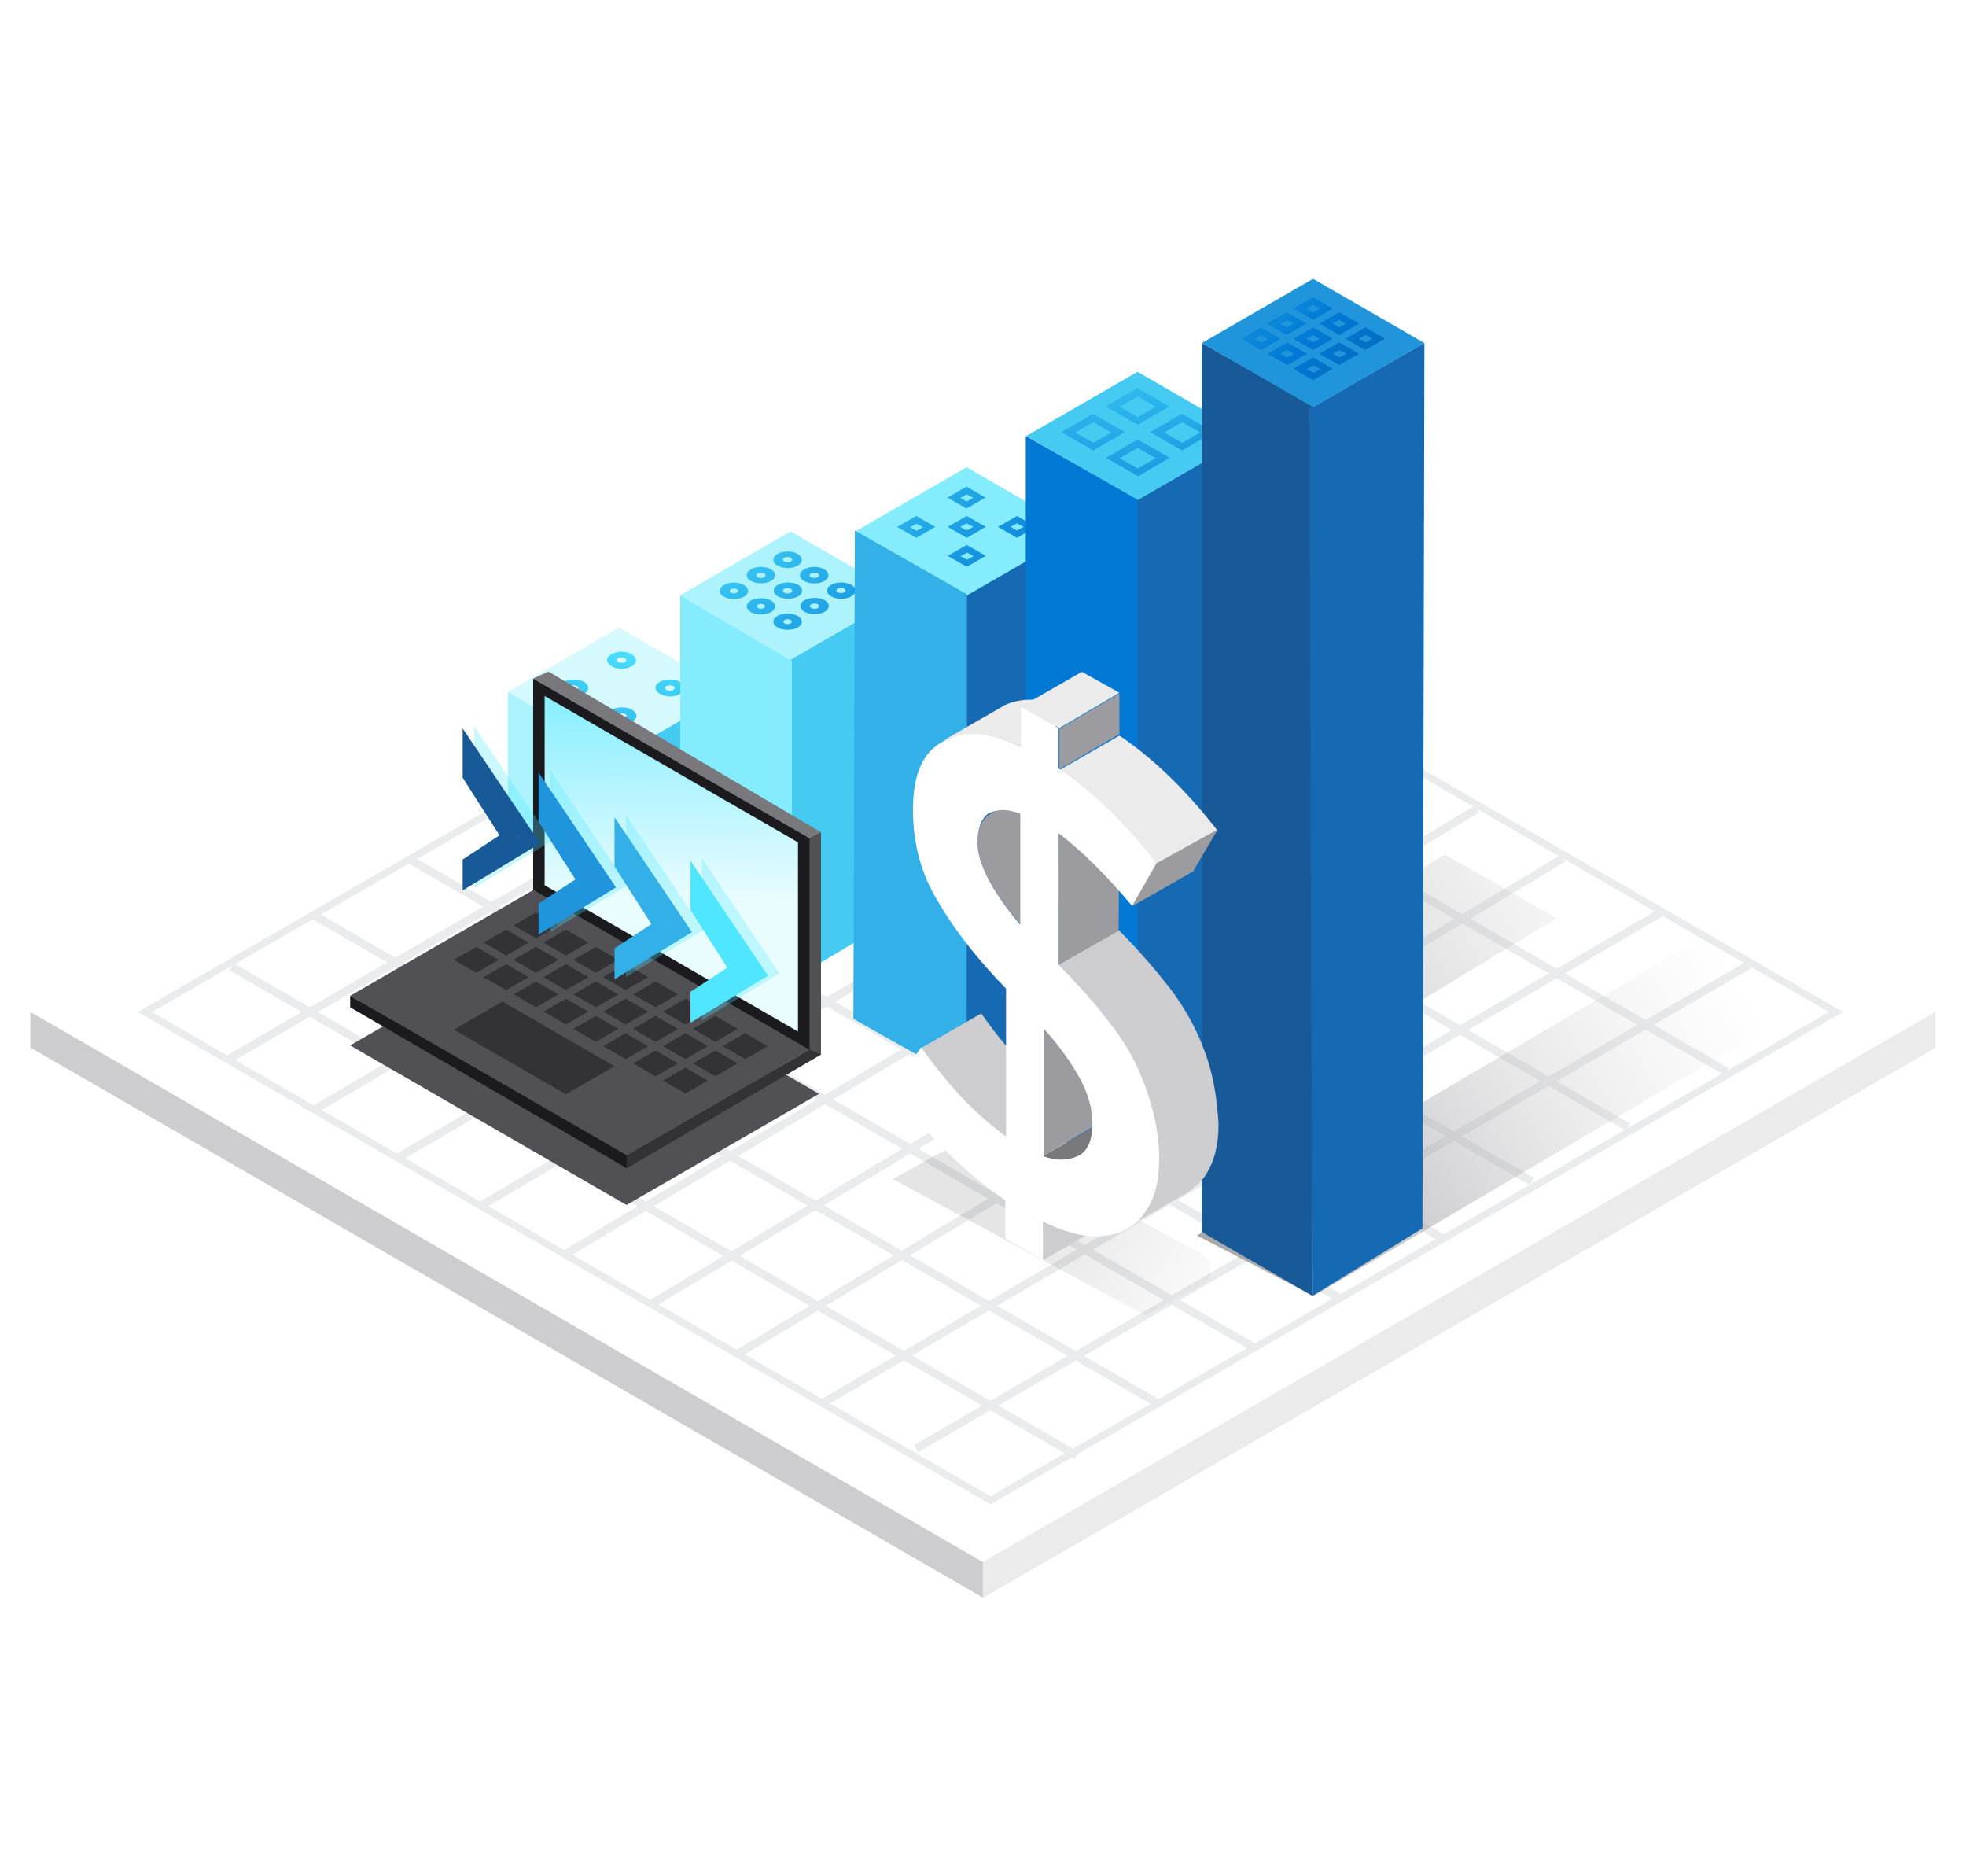 <svg width="240" height="229" viewBox="0 0 240 229" fill="none" xmlns="http://www.w3.org/2000/svg">
<path d="M119.975 60.722L236.241 123.508L236.241 127.849L119.975 194.975L3.709 127.849L3.709 123.566L119.975 60.722Z" fill="#CDCDD0"/>
<path d="M119.974 194.975L236.241 127.849L236.241 123.508L119.975 60.722L119.974 194.975Z" fill="#EBEBEB"/>
<rect width="134.252" height="134.252" transform="matrix(0.866 0.5 -0.866 0.5 119.975 56.387)" fill="white"/>
<rect x="-2.98023e-08" y="0.5" width="119.186" height="119.186" transform="matrix(0.866 0.5 -0.866 0.5 121.339 63.67)" fill="white" stroke="#EAEBEC"/>
<path d="M28.27 117.998L131.396 177.615" stroke="#EAEBEC"/>
<path d="M38.373 111.747L141.5 171.364" stroke="#EAEBEC"/>
<path d="M49.763 104.737L152.89 164.354" stroke="#EAEBEC"/>
<path d="M60.283 98.753L163.41 158.37" stroke="#EAEBEC"/>
<path d="M73.072 91.559L176.199 151.176" stroke="#EAEBEC"/>
<path d="M83.864 84.564L186.99 144.181" stroke="#EAEBEC"/>
<path d="M95.654 77.97L198.78 137.587" stroke="#EAEBEC"/>
<path d="M107.644 71.175L210.771 130.792" stroke="#EAEBEC"/>
<path d="M89.936 165.312L190.821 104.737" stroke="#EAEBEC"/>
<path d="M79.527 159.139L180.296 98.753" stroke="#EAEBEC"/>
<path d="M68.754 153.208L169.978 92.974" stroke="#EAEBEC"/>
<path d="M58.708 147.156L160.485 87.196" stroke="#EAEBEC"/>
<path d="M48.351 141.427L150.785 81.624" stroke="#EAEBEC"/>
<path d="M38.519 135.36L140.054 75.433" stroke="#EAEBEC"/>
<path d="M27.851 129.294L130.354 69.861" stroke="#EAEBEC"/>
<path d="M111.846 176.793L213.522 117.739" stroke="#EAEBEC"/>
<path d="M100.224 171.364L202.791 111.341" stroke="#EAEBEC"/>
<path d="M190.024 112.06L138.861 143.15L125.224 135.382L176.387 104.292L190.024 112.06Z" fill="url(#paint0_linear)"/>
<path d="M222.013 121.853L160.336 158.166L146.122 150.79L208.376 114.085L222.013 121.853Z" fill="url(#paint1_linear)"/>
<path d="M155.072 106.748L117.999 130.956L104.18 123.187L141.434 98.98L155.072 106.748Z" fill="url(#paint2_linear)"/>
<path d="M61.999 98.805L75.456 90.495L88.913 98.264L75.456 106.573L61.999 98.805Z" fill="url(#paint3_linear)"/>
<path d="M119.126 104.292L96.68 118.674L83.043 110.906L105.489 96.344L119.126 104.292Z" fill="url(#paint4_linear)"/>
<path d="M138.686 61.081L138.686 144.405L152.489 136.16L152.728 52.998L138.686 61.081Z" fill="#156AB3"/>
<path d="M118 72.229L118 131.666L131.804 123.421L132.042 64.147L118 72.229Z" fill="#156AB3"/>
<path d="M96.512 80.165L96.512 119.685L110.315 111.44L110.554 72.083L96.512 80.165Z" fill="#45CAF2"/>
<path d="M75.456 92.145L75.456 107.677L89.259 99.432L89.498 84.064L75.456 92.145Z" fill="#45CAF2"/>
<rect width="15.672" height="15.672" transform="matrix(0.866 0.5 -0.866 0.5 138.861 45.377)" fill="#45CAF2"/>
<rect width="15.672" height="15.672" transform="matrix(0.866 0.5 -0.866 0.5 117.999 57.022)" fill="#84ECFD"/>
<rect width="15.672" height="15.672" transform="matrix(0.866 0.5 -0.866 0.5 96.512 64.858)" fill="#ACF3FD"/>
<rect width="15.672" height="15.672" transform="matrix(0.866 0.5 -0.866 0.5 75.571 76.6)" fill="#D5F9FD"/>
<path d="M83.04 83.224C83.706 83.654 83.745 84.28 83.04 84.671C82.336 85.102 81.241 85.102 80.537 84.671C79.871 84.241 79.832 83.615 80.537 83.224C81.202 82.832 82.336 82.832 83.04 83.224ZM81.358 84.202C81.593 84.319 81.984 84.319 82.18 84.202C82.415 84.084 82.415 83.85 82.18 83.732C81.945 83.615 81.554 83.615 81.358 83.732C81.124 83.85 81.124 84.045 81.358 84.202Z" fill="url(#paint5_radial)"/>
<path d="M77.172 86.627C77.837 87.058 77.876 87.684 77.172 88.075C76.468 88.505 75.372 88.505 74.668 88.075C74.003 87.645 73.964 87.019 74.668 86.627C75.333 86.236 76.507 86.236 77.172 86.627ZM75.49 87.606C75.724 87.723 76.116 87.723 76.311 87.606C76.546 87.488 76.546 87.253 76.311 87.136C76.076 87.019 75.685 87.019 75.49 87.136C75.216 87.253 75.255 87.488 75.49 87.606Z" fill="url(#paint6_radial)"/>
<path d="M77.133 79.859C77.798 80.29 77.837 80.915 77.133 81.307C76.429 81.737 75.333 81.737 74.629 81.307C73.964 80.876 73.925 80.25 74.629 79.859C75.333 79.429 76.429 79.429 77.133 79.859ZM75.451 80.798C75.685 80.915 76.076 80.915 76.272 80.798C76.507 80.681 76.507 80.446 76.272 80.329C76.037 80.211 75.646 80.211 75.451 80.329C75.216 80.446 75.216 80.681 75.451 80.798Z" fill="url(#paint7_radial)"/>
<path d="M71.303 83.224C71.969 83.654 72.008 84.28 71.303 84.671C70.599 85.102 69.504 85.102 68.8 84.671C68.135 84.241 68.095 83.615 68.8 83.224C69.465 82.832 70.599 82.832 71.303 83.224ZM69.621 84.202C69.856 84.319 70.247 84.319 70.443 84.202C70.677 84.084 70.677 83.85 70.443 83.732C70.208 83.615 69.817 83.615 69.621 83.732C69.347 83.85 69.386 84.045 69.621 84.202Z" fill="url(#paint8_radial)"/>
<path d="M103.926 71.369C104.594 71.744 104.594 72.412 103.926 72.787C103.217 73.204 102.132 73.163 101.465 72.787C100.797 72.412 100.797 71.744 101.465 71.369C102.132 70.993 103.217 70.993 103.926 71.369ZM102.257 72.287C102.466 72.412 102.841 72.412 103.05 72.287C103.259 72.161 103.259 71.953 103.05 71.828C102.841 71.702 102.466 71.702 102.257 71.828C102.049 71.995 102.049 72.161 102.257 72.287Z" fill="url(#paint9_radial)"/>
<path d="M90.826 71.41C91.493 71.786 91.493 72.453 90.826 72.829C90.158 73.204 89.073 73.204 88.364 72.829C87.697 72.453 87.697 71.786 88.364 71.41C89.032 70.993 90.158 70.993 90.826 71.41ZM89.24 72.328C89.449 72.453 89.741 72.453 89.95 72.328C90.158 72.203 90.158 72.036 89.95 71.911C89.741 71.786 89.449 71.786 89.24 71.911C89.032 71.994 89.032 72.203 89.24 72.328Z" fill="url(#paint10_radial)"/>
<path d="M94.122 73.288C94.789 73.663 94.789 74.331 94.122 74.706C93.454 75.082 92.328 75.082 91.66 74.706C90.993 74.331 90.993 73.663 91.66 73.288C92.328 72.912 93.412 72.912 94.122 73.288ZM92.536 74.206C92.745 74.331 93.037 74.331 93.246 74.206C93.454 74.08 93.454 73.913 93.246 73.788C93.037 73.663 92.745 73.663 92.536 73.788C92.328 73.913 92.328 74.08 92.536 74.206Z" fill="url(#paint11_radial)"/>
<path d="M97.376 75.165C98.043 75.541 98.043 76.208 97.376 76.584C96.708 76.959 95.582 76.959 94.914 76.584C94.247 76.208 94.247 75.541 94.914 75.165C95.582 74.79 96.708 74.79 97.376 75.165ZM95.79 76.083C95.999 76.208 96.291 76.208 96.5 76.083C96.708 75.958 96.708 75.791 96.5 75.666C96.291 75.541 95.999 75.541 95.79 75.666C95.582 75.791 95.582 76 95.79 76.083Z" fill="url(#paint12_radial)"/>
<path d="M94.122 69.491C94.789 69.867 94.789 70.534 94.122 70.91C93.454 71.285 92.369 71.285 91.66 70.91C90.993 70.534 90.993 69.867 91.66 69.491C92.328 69.074 93.454 69.074 94.122 69.491ZM92.495 70.451C92.703 70.576 93.079 70.576 93.287 70.451C93.496 70.326 93.496 70.117 93.287 69.992C93.079 69.867 92.703 69.867 92.495 69.992C92.286 70.076 92.286 70.326 92.495 70.451Z" fill="url(#paint13_radial)"/>
<path d="M97.376 67.614C98.043 67.989 98.043 68.657 97.376 69.032C96.667 69.449 95.624 69.408 94.914 69.032C94.247 68.657 94.247 67.989 94.914 67.614C95.582 67.197 96.708 67.197 97.376 67.614ZM95.749 68.531C95.957 68.657 96.333 68.657 96.541 68.531C96.75 68.406 96.75 68.198 96.541 68.073C96.333 67.948 95.957 67.948 95.749 68.073C95.498 68.198 95.498 68.406 95.749 68.531Z" fill="url(#paint14_radial)"/>
<path d="M100.63 69.491C101.298 69.867 101.298 70.534 100.63 70.91C99.921 71.327 98.836 71.285 98.169 70.91C97.501 70.534 97.459 69.867 98.169 69.491C98.878 69.074 99.963 69.074 100.63 69.491ZM99.045 70.451C99.253 70.576 99.629 70.576 99.837 70.451C100.046 70.326 100.046 70.117 99.837 69.992C99.629 69.867 99.253 69.867 99.003 69.992C98.794 70.117 98.753 70.326 98.961 70.451C99.003 70.409 99.003 70.409 99.045 70.451Z" fill="url(#paint15_radial)"/>
<path d="M97.418 71.369C98.085 71.744 98.085 72.412 97.418 72.787C96.75 73.163 95.624 73.163 94.956 72.787C94.289 72.412 94.289 71.744 94.956 71.369C95.624 70.993 96.708 70.993 97.418 71.369ZM95.749 72.328C95.957 72.453 96.333 72.453 96.542 72.328C96.75 72.203 96.75 71.995 96.542 71.869C96.333 71.744 95.957 71.744 95.707 71.869C95.54 71.995 95.54 72.203 95.749 72.328Z" fill="url(#paint16_radial)"/>
<path d="M100.672 73.246C101.339 73.622 101.339 74.289 100.672 74.665C100.004 75.04 98.878 75.04 98.21 74.665C97.543 74.289 97.543 73.622 98.21 73.246C98.878 72.871 100.004 72.871 100.672 73.246ZM99.045 74.206C99.253 74.331 99.629 74.331 99.837 74.206C100.046 74.081 100.046 73.872 99.837 73.747C99.629 73.622 99.253 73.622 99.045 73.747C98.794 73.872 98.794 74.081 99.045 74.206Z" fill="url(#paint17_radial)"/>
<path d="M124.151 62.968L126.47 64.304L124.151 65.64L121.832 64.304L124.151 62.968ZM124.151 64.736L124.937 64.304L124.151 63.872L123.365 64.304L124.151 64.736Z" fill="url(#paint18_radial)"/>
<path d="M118.019 66.505L120.338 67.842L118.019 69.178L115.699 67.842L118.019 66.505ZM118.058 68.313L118.844 67.881L118.058 67.449L117.272 67.881L118.058 68.313Z" fill="url(#paint19_radial)"/>
<path d="M118.019 62.968L120.338 64.304L118.019 65.64L115.699 64.304L118.019 62.968ZM118.019 64.736L118.805 64.304L118.019 63.872L117.232 64.304L118.019 64.736Z" fill="url(#paint20_radial)"/>
<path d="M117.979 59.391L120.299 60.727L117.979 62.063L115.66 60.727L117.979 59.391ZM118.019 61.199L118.805 60.766L118.019 60.334L117.233 60.766L118.019 61.199Z" fill="url(#paint21_radial)"/>
<path d="M111.847 62.968L114.166 64.304L111.847 65.64L109.528 64.304L111.847 62.968ZM111.887 64.776L112.673 64.343L111.887 63.911L111.1 64.343L111.887 64.776Z" fill="url(#paint22_radial)"/>
<path d="M138.883 53.637L142.785 55.879L138.928 58.121L135.027 55.879L138.883 53.637ZM138.883 57.18L141.081 55.924L138.883 54.669L136.686 55.924L138.883 57.18Z" fill="url(#paint23_radial)"/>
<path d="M138.839 47.359L142.74 49.602L138.883 51.844L134.982 49.602L138.839 47.359ZM138.883 50.902L141.081 49.646L138.883 48.391L136.686 49.646L138.883 50.902Z" fill="url(#paint24_radial)"/>
<path d="M144.264 50.498L148.166 52.74L144.309 54.983L140.408 52.74L144.264 50.498ZM144.309 54.041L146.506 52.785L144.309 51.53L142.112 52.785L144.309 54.041Z" fill="url(#paint25_radial)"/>
<path d="M133.413 50.498L137.314 52.74L133.457 54.983L129.556 52.74L133.413 50.498ZM133.457 54.041L135.655 52.785L133.457 51.53L131.26 52.785L133.457 54.041Z" fill="url(#paint26_radial)"/>
<path d="M138.861 60.981V144.319L125.224 136.551V53.213L138.861 60.981Z" fill="#0078D4"/>
<path d="M160.358 49.63L160.178 158.137L146.721 150.369V41.861L160.358 49.63Z" fill="#185A97"/>
<path d="M159.843 49.927L160.189 158.165L173.646 149.92L173.884 41.845L159.843 49.927Z" fill="#156AB3"/>
<path d="M117.999 72.514V132.125L104.18 124.357L104.36 64.746L117.999 72.514Z" fill="#32B0E7"/>
<path d="M61.999 99.971V84.436L75.456 92.205V107.74L61.999 99.971Z" fill="#ACF3FD"/>
<path d="M96.68 80.643V119.841L83.042 112.073V72.694L96.68 80.643Z" fill="#84ECFD"/>
<path opacity="0.1" d="M108.975 143.895L119.331 138.213L146.734 153.06C148.201 153.885 148.201 155.993 146.734 156.818L139.861 160.575L108.975 143.895Z" fill="url(#paint27_linear)"/>
<path d="M127.305 149.165L134.454 144.949V149.623L127.305 153.839V149.165Z" fill="#CDCDD0"/>
<path d="M112.458 127.903L119.79 123.687C121.256 125.795 122.814 127.719 124.647 129.736C126.48 131.66 128.313 133.218 130.146 134.593L122.814 138.809C120.981 137.617 119.331 135.968 117.315 133.952C115.482 131.935 113.741 129.827 112.458 127.903Z" fill="#CDCDD0"/>
<path d="M127.305 141.1L134.637 136.884C136.47 137.526 137.936 137.526 138.944 136.884L131.612 141.1C130.421 141.65 129.046 141.742 127.305 141.1Z" fill="#78787D"/>
<path d="M127.305 125.428L134.637 121.212V136.793L127.305 141.1V125.428Z" fill="#9B9BA0"/>
<path d="M120.889 99.308L128.221 95.093C128.221 95.093 128.13 95.093 128.13 95.184C127.213 95.826 126.663 97.017 126.663 98.667C126.663 101.233 128.405 104.716 131.887 108.748L124.555 112.781C121.073 108.748 119.331 105.357 119.331 102.699C119.331 101.141 119.881 99.95 120.889 99.308C120.889 99.308 120.798 99.308 120.889 99.308Z" fill="#9B9BA0"/>
<path d="M147.009 128.178C146.001 125.428 144.535 122.862 142.793 120.571C141.052 118.371 139.036 115.988 136.653 113.606L136.561 113.514L129.229 117.73L129.321 117.821C131.704 120.204 133.72 122.495 135.461 124.787C137.203 126.986 138.577 129.461 139.677 132.393C140.685 135.143 141.419 138.167 141.419 141.375C141.419 144.124 140.869 146.232 139.677 147.882C139.127 148.707 138.394 149.348 137.569 149.807L144.901 145.591C145.726 145.041 146.459 144.399 147.009 143.666C148.2 141.925 148.75 139.909 148.75 137.159C148.567 134.043 148.109 131.019 147.009 128.178Z" fill="#CDCDD0"/>
<path d="M129.321 101.783L136.653 97.567L136.561 113.606L129.228 117.752V101.575L129.321 101.783Z" fill="#9B9BA0"/>
<path d="M114.932 90.51L122.264 86.294C122.264 86.294 122.356 86.294 122.356 86.203C124.83 84.919 127.946 85.195 131.979 86.844L124.647 91.152C120.706 89.41 117.498 89.135 114.932 90.51C115.024 90.51 115.024 90.51 114.932 90.51Z" fill="#EBEBEB"/>
<path d="M129.321 88.952L136.653 84.645V89.594L129.321 93.901V88.952Z" fill="#9B9BA0"/>
<path d="M124.739 86.203L132.071 81.987L136.653 84.553L129.321 88.86L124.739 86.203Z" fill="#EBEBEB"/>
<path d="M129.321 93.993L136.653 89.777C140.869 92.618 144.901 96.559 148.659 101.416L141.327 105.632C137.478 100.775 133.445 96.834 129.321 93.993Z" fill="#EBEBEB"/>
<path d="M139.769 132.485C140.777 135.234 141.51 138.259 141.51 141.467C141.51 144.216 140.96 146.324 139.769 147.974C138.578 149.715 137.02 150.54 134.912 150.815C132.804 151.09 130.238 150.54 127.305 149.073V153.747L122.722 151.181V146.507C120.248 144.766 117.773 142.75 115.391 140.367C113.008 137.984 110.808 135.418 108.975 132.76L112.458 127.811C113.924 129.919 115.482 131.843 117.315 133.86C119.148 135.784 120.981 137.342 122.814 138.717V120.662C119.423 117.18 116.582 113.605 114.566 110.123C112.458 106.732 111.45 102.974 111.45 98.85C111.45 94.543 112.641 91.793 115.116 90.51C117.498 89.044 120.615 89.319 124.647 91.152V86.294L129.229 88.86V93.809C133.445 96.65 137.478 100.591 141.235 105.449L138.211 110.581C134.912 106.64 131.979 103.799 129.229 101.691V117.73L129.321 117.821C131.704 120.204 133.72 122.495 135.462 124.787C137.295 127.078 138.669 129.552 139.769 132.485ZM131.612 141.1C132.804 140.458 133.354 139.175 133.354 137.067C133.354 135.234 132.804 133.401 131.796 131.568C130.787 129.736 129.321 127.628 127.397 125.52V141.192C129.046 141.741 130.421 141.65 131.612 141.1ZM124.555 112.872V99.308C122.814 98.667 121.714 98.758 120.615 99.308C119.79 99.95 119.331 101.141 119.331 102.791C119.331 105.449 121.164 108.84 124.555 112.872Z" fill="white"/>
<path d="M141.163 105.369L148.659 101.233L145.635 106.365L138.213 110.603L141.163 105.369Z" fill="#9B9BA0"/>
<rect width="15.672" height="15.672" transform="matrix(0.866 0.5 -0.866 0.5 160.294 34.025)" fill="#2195DC"/>
<path d="M160.294 43.623L162.705 45.013L160.294 46.402L157.883 45.013L160.294 43.623ZM160.335 45.503L161.152 45.054L160.335 44.604L159.518 45.054L160.335 45.503Z" fill="url(#paint28_radial)"/>
<path d="M160.294 36.267L162.705 37.656L160.294 39.046L157.883 37.656L160.294 36.267ZM160.294 38.106L161.111 37.656L160.294 37.207L159.477 37.656L160.294 38.106Z" fill="url(#paint29_radial)"/>
<path d="M153.918 39.945L156.33 41.335L153.918 42.724L151.507 41.335L153.918 39.945ZM153.959 41.825L154.777 41.376L153.959 40.926L153.142 41.376L153.959 41.825Z" fill="url(#paint30_radial)"/>
<path d="M157.147 41.784L159.558 43.174L157.147 44.563L154.736 43.174L157.147 41.784ZM157.106 43.623L157.924 43.174L157.106 42.724L156.289 43.174L157.106 43.623Z" fill="url(#paint31_radial)"/>
<path d="M157.065 38.106L159.477 39.495L157.065 40.885L154.654 39.495L157.065 38.106ZM157.106 39.945L157.924 39.495L157.106 39.046L156.289 39.495L157.106 39.945Z" fill="url(#paint32_radial)"/>
<path d="M163.482 38.106L165.893 39.495L163.482 40.885L161.071 39.495L163.482 38.106ZM163.482 39.945L164.299 39.495L163.482 39.046L162.664 39.495L163.482 39.945Z" fill="url(#paint33_radial)"/>
<path d="M166.67 39.945L169.081 41.335L166.67 42.724L164.258 41.335L166.67 39.945ZM166.711 41.784L167.528 41.335L166.711 40.885L165.893 41.335L166.711 41.784Z" fill="url(#paint34_radial)"/>
<path d="M160.294 39.945L162.705 41.335L160.294 42.724L157.883 41.335L160.294 39.945ZM160.294 41.784L161.111 41.335L160.294 40.885L159.477 41.335L160.294 41.784Z" fill="url(#paint35_radial)"/>
<path d="M163.482 41.784L165.893 43.174L163.482 44.563L161.071 43.174L163.482 41.784ZM163.523 43.623L164.34 43.174L163.523 42.724L162.705 43.174L163.523 43.623Z" fill="url(#paint36_radial)"/>
<path d="M66.96 81.965L100.224 101.575L100.224 128.675L98.798 129.519L66.488 109.351L65.118 82.799L66.96 81.965Z" fill="#78787D"/>
<path d="M100.224 128.675L100.224 101.575L98.798 102.32L66.488 109.35L98.798 129.519L100.224 128.675Z" fill="#505055"/>
<rect width="38.956" height="25.795" transform="matrix(0.866 0.5 -0.866 0.5 65.084 110.041)" fill="#9B9BA0"/>
<g filter="url(#filter0_d)">
<rect width="38.956" height="27.136" transform="matrix(0.866 0.5 -0.866 0.5 66.245 109.02)" fill="#505055"/>
</g>
<path d="M98.853 128.093L100.224 128.697L76.502 142.592V141.013L98.853 128.093Z" fill="#323237"/>
<rect width="38.956" height="25.795" transform="matrix(0.866 0.5 -0.866 0.5 65.084 108.637)" fill="#505055"/>
<rect width="38.956" height="25.795" transform="matrix(0.866 0.5 -2.20305e-08 1 65.084 82.843)" fill="#1A1A1F"/>
<path d="M65.435 111.357L68.17 112.937L65.435 114.516L62.699 112.937L65.435 111.357Z" fill="#323237"/>
<path d="M61.788 113.463L64.523 115.042L61.788 116.622L59.052 115.042L61.788 113.463Z" fill="#323237"/>
<path d="M58.141 115.569L60.876 117.148L58.141 118.727L55.405 117.148L58.141 115.569Z" fill="#323237"/>
<path d="M69.082 113.463L71.817 115.042L69.082 116.622L66.347 115.042L69.082 113.463Z" fill="#323237"/>
<path d="M65.435 115.569L68.17 117.148L65.435 118.727L62.699 117.148L65.435 115.569Z" fill="#323237"/>
<path d="M61.788 117.674L64.523 119.254L61.788 120.833L59.052 119.254L61.788 117.674Z" fill="#323237"/>
<path d="M72.729 115.569L75.465 117.148L72.729 118.727L69.994 117.148L72.729 115.569Z" fill="#323237"/>
<path d="M69.082 117.674L71.817 119.254L69.082 120.833L66.347 119.254L69.082 117.674Z" fill="#323237"/>
<path d="M65.435 119.78L68.17 121.359L65.435 122.939L62.699 121.359L65.435 119.78Z" fill="#323237"/>
<path d="M76.376 117.674L79.112 119.254L76.376 120.833L73.641 119.254L76.376 117.674Z" fill="#323237"/>
<path d="M72.729 119.78L75.465 121.359L72.729 122.939L69.994 121.359L72.729 119.78Z" fill="#323237"/>
<path d="M69.082 121.886L71.817 123.465L69.082 125.044L66.347 123.465L69.082 121.886Z" fill="#323237"/>
<path d="M80.024 119.78L82.759 121.359L80.024 122.939L77.288 121.359L80.024 119.78Z" fill="#323237"/>
<path d="M76.376 121.886L79.112 123.465L76.376 125.044L73.641 123.465L76.376 121.886Z" fill="#323237"/>
<path d="M72.729 123.992L75.465 125.571L72.729 127.15L69.994 125.571L72.729 123.992Z" fill="#323237"/>
<path d="M83.671 121.886L86.406 123.465L83.671 125.044L80.935 123.465L83.671 121.886Z" fill="#323237"/>
<path d="M80.024 123.992L82.759 125.571L80.024 127.15L77.288 125.571L80.024 123.992Z" fill="#323237"/>
<path d="M76.376 126.097L79.112 127.676L76.376 129.256L73.641 127.676L76.376 126.097Z" fill="#323237"/>
<path d="M87.318 123.992L90.053 125.571L87.318 127.15L84.582 125.571L87.318 123.992Z" fill="#323237"/>
<path d="M83.671 126.097L86.406 127.676L83.671 129.256L80.935 127.676L83.671 126.097Z" fill="#323237"/>
<path d="M80.024 128.203L82.759 129.782L80.024 131.361L77.288 129.782L80.024 128.203Z" fill="#323237"/>
<path d="M90.965 126.097L93.701 127.676L90.965 129.256L88.23 127.676L90.965 126.097Z" fill="#323237"/>
<path d="M87.318 128.203L90.053 129.782L87.318 131.361L84.582 129.782L87.318 128.203Z" fill="#323237"/>
<path d="M83.671 130.309L86.406 131.888L83.671 133.467L80.935 131.888L83.671 130.309Z" fill="#323237"/>
<path d="M61.332 122.237L75.009 130.133L69.082 133.555L55.405 125.659L61.332 122.237Z" fill="#323237"/>
<path d="M97.416 125.901L66.488 108.044V84.948L97.416 102.805V125.901Z" fill="url(#paint37_linear)"/>
<path d="M42.745 122.928V121.535L76.507 140.996V142.575L42.745 122.928Z" fill="#1A1A1F"/>
<g opacity="0.3" filter="url(#filter1_f)">
<path fill-rule="evenodd" clip-rule="evenodd" d="M57.874 88.614L67.329 102.646L57.874 108.392V104.616L62.372 101.661L57.874 94.63V88.614ZM64.492 101.646L64.78 102.095L64.791 102.089L64.492 101.646Z" fill="#50E6FF"/>
<path fill-rule="evenodd" clip-rule="evenodd" d="M67.144 93.996L76.6 108.028L67.144 113.774V109.999L71.642 107.043L67.144 100.013V93.996ZM73.763 107.028L74.05 107.478L74.061 107.471L73.763 107.028Z" fill="#50E6FF"/>
<path fill-rule="evenodd" clip-rule="evenodd" d="M76.415 99.454L85.871 113.486L76.415 119.232V115.456L80.913 112.501L76.415 105.47V99.454ZM83.033 112.486L83.321 112.935L83.332 112.929L83.033 112.486Z" fill="#50E6FF"/>
<path fill-rule="evenodd" clip-rule="evenodd" d="M85.686 104.762L95.141 118.794L85.686 124.54V120.764L90.183 117.809L85.686 110.778V104.762ZM92.304 117.794L92.591 118.244L92.602 118.237L92.304 117.794Z" fill="#50E6FF"/>
</g>
<path fill-rule="evenodd" clip-rule="evenodd" d="M56.478 88.899L65.934 102.931L56.478 108.677V104.901L60.976 101.946L56.478 94.915V88.899ZM63.096 101.931L63.384 102.381L63.395 102.374L63.096 101.931Z" fill="#185A97"/>
<path fill-rule="evenodd" clip-rule="evenodd" d="M65.749 94.282L75.204 108.314L65.749 114.06V110.284L70.246 107.329L65.749 100.298V94.282ZM72.367 107.314L72.654 107.763L72.665 107.757L72.367 107.314Z" fill="#2195DC"/>
<path fill-rule="evenodd" clip-rule="evenodd" d="M75.019 99.739L84.475 113.771L75.019 119.517V115.742L79.517 112.786L75.019 105.756V99.739ZM81.638 112.771L81.925 113.221L81.936 113.214L81.638 112.771Z" fill="#32B0E7"/>
<path fill-rule="evenodd" clip-rule="evenodd" d="M84.29 105.047L93.746 119.079L84.29 124.825V121.049L88.788 118.094L84.29 111.064V105.047ZM90.908 118.079L91.196 118.529L91.207 118.522L90.908 118.079Z" fill="#50E6FF"/>
<defs>
<filter id="filter0_d" x="41.745" y="109.02" width="59.236" height="39.045" filterUnits="userSpaceOnUse" color-interpolation-filters="sRGB">
<feFlood flood-opacity="0" result="BackgroundImageFix"/>
<feColorMatrix in="SourceAlpha" type="matrix" values="0 0 0 0 0 0 0 0 0 0 0 0 0 0 0 0 0 0 127 0"/>
<feOffset dy="5"/>
<feGaussianBlur stdDeviation="0.5"/>
<feColorMatrix type="matrix" values="0 0 0 0 0 0 0 0 0 0 0 0 0 0 0 0 0 0 0.25 0"/>
<feBlend mode="normal" in2="BackgroundImageFix" result="effect1_dropShadow"/>
<feBlend mode="normal" in="SourceGraphic" in2="effect1_dropShadow" result="shape"/>
</filter>
<filter id="filter1_f" x="53.874" y="84.614" width="45.267" height="43.926" filterUnits="userSpaceOnUse" color-interpolation-filters="sRGB">
<feFlood flood-opacity="0" result="BackgroundImageFix"/>
<feBlend mode="normal" in="SourceGraphic" in2="BackgroundImageFix" result="shape"/>
<feGaussianBlur stdDeviation="2" result="effect1_foregroundBlur"/>
</filter>
<linearGradient id="paint0_linear" x1="128.31" y1="163.384" x2="210.355" y2="116.064" gradientUnits="userSpaceOnUse">
<stop stop-color="#78787D"/>
<stop offset="1" stop-color="#CDCDD0" stop-opacity="0"/>
</linearGradient>
<linearGradient id="paint1_linear" x1="128.31" y1="163.384" x2="210.355" y2="116.064" gradientUnits="userSpaceOnUse">
<stop stop-color="#78787D"/>
<stop offset="1" stop-color="#CDCDD0" stop-opacity="0"/>
</linearGradient>
<linearGradient id="paint2_linear" x1="128.31" y1="163.384" x2="210.355" y2="116.064" gradientUnits="userSpaceOnUse">
<stop stop-color="#78787D"/>
<stop offset="1" stop-color="#CDCDD0" stop-opacity="0"/>
</linearGradient>
<linearGradient id="paint3_linear" x1="128.31" y1="163.384" x2="210.355" y2="116.064" gradientUnits="userSpaceOnUse">
<stop stop-color="#78787D"/>
<stop offset="1" stop-color="#CDCDD0" stop-opacity="0"/>
</linearGradient>
<linearGradient id="paint4_linear" x1="128.31" y1="163.384" x2="210.355" y2="116.064" gradientUnits="userSpaceOnUse">
<stop stop-color="#78787D"/>
<stop offset="1" stop-color="#CDCDD0" stop-opacity="0"/>
</linearGradient>
<radialGradient id="paint5_radial" cx="0" cy="0" r="1" gradientUnits="userSpaceOnUse" gradientTransform="translate(79.671 55.506) scale(79.749)">
<stop stop-color="#B1F4FF"/>
<stop offset="0.272" stop-color="#50E6FF"/>
<stop offset="0.688" stop-color="#0078D4"/>
<stop offset="1" stop-color="#114D7C"/>
</radialGradient>
<radialGradient id="paint6_radial" cx="0" cy="0" r="1" gradientUnits="userSpaceOnUse" gradientTransform="translate(79.671 55.506) scale(79.749 79.749)">
<stop stop-color="#B1F4FF"/>
<stop offset="0.272" stop-color="#50E6FF"/>
<stop offset="0.688" stop-color="#0078D4"/>
<stop offset="1" stop-color="#114D7C"/>
</radialGradient>
<radialGradient id="paint7_radial" cx="0" cy="0" r="1" gradientUnits="userSpaceOnUse" gradientTransform="translate(79.671 55.506) scale(79.749 79.749)">
<stop stop-color="#B1F4FF"/>
<stop offset="0.272" stop-color="#50E6FF"/>
<stop offset="0.688" stop-color="#0078D4"/>
<stop offset="1" stop-color="#114D7C"/>
</radialGradient>
<radialGradient id="paint8_radial" cx="0" cy="0" r="1" gradientUnits="userSpaceOnUse" gradientTransform="translate(79.671 55.506) scale(79.749)">
<stop stop-color="#B1F4FF"/>
<stop offset="0.272" stop-color="#50E6FF"/>
<stop offset="0.688" stop-color="#0078D4"/>
<stop offset="1" stop-color="#114D7C"/>
</radialGradient>
<radialGradient id="paint9_radial" cx="0" cy="0" r="1" gradientUnits="userSpaceOnUse" gradientTransform="translate(70.493 41.785) scale(85.044 85.044)">
<stop stop-color="#B1F4FF"/>
<stop offset="0.272" stop-color="#50E6FF"/>
<stop offset="0.688" stop-color="#0078D4"/>
<stop offset="1" stop-color="#114D7C"/>
</radialGradient>
<radialGradient id="paint10_radial" cx="0" cy="0" r="1" gradientUnits="userSpaceOnUse" gradientTransform="translate(70.493 41.785) scale(85.044)">
<stop stop-color="#B1F4FF"/>
<stop offset="0.272" stop-color="#50E6FF"/>
<stop offset="0.688" stop-color="#0078D4"/>
<stop offset="1" stop-color="#114D7C"/>
</radialGradient>
<radialGradient id="paint11_radial" cx="0" cy="0" r="1" gradientUnits="userSpaceOnUse" gradientTransform="translate(70.493 41.785) scale(85.044 85.044)">
<stop stop-color="#B1F4FF"/>
<stop offset="0.272" stop-color="#50E6FF"/>
<stop offset="0.688" stop-color="#0078D4"/>
<stop offset="1" stop-color="#114D7C"/>
</radialGradient>
<radialGradient id="paint12_radial" cx="0" cy="0" r="1" gradientUnits="userSpaceOnUse" gradientTransform="translate(70.493 41.785) scale(85.044 85.044)">
<stop stop-color="#B1F4FF"/>
<stop offset="0.272" stop-color="#50E6FF"/>
<stop offset="0.688" stop-color="#0078D4"/>
<stop offset="1" stop-color="#114D7C"/>
</radialGradient>
<radialGradient id="paint13_radial" cx="0" cy="0" r="1" gradientUnits="userSpaceOnUse" gradientTransform="translate(70.493 41.785) scale(85.044 85.044)">
<stop stop-color="#B1F4FF"/>
<stop offset="0.272" stop-color="#50E6FF"/>
<stop offset="0.688" stop-color="#0078D4"/>
<stop offset="1" stop-color="#114D7C"/>
</radialGradient>
<radialGradient id="paint14_radial" cx="0" cy="0" r="1" gradientUnits="userSpaceOnUse" gradientTransform="translate(70.493 41.785) scale(85.044 85.044)">
<stop stop-color="#B1F4FF"/>
<stop offset="0.272" stop-color="#50E6FF"/>
<stop offset="0.688" stop-color="#0078D4"/>
<stop offset="1" stop-color="#114D7C"/>
</radialGradient>
<radialGradient id="paint15_radial" cx="0" cy="0" r="1" gradientUnits="userSpaceOnUse" gradientTransform="translate(70.493 41.785) scale(85.044)">
<stop stop-color="#B1F4FF"/>
<stop offset="0.272" stop-color="#50E6FF"/>
<stop offset="0.688" stop-color="#0078D4"/>
<stop offset="1" stop-color="#114D7C"/>
</radialGradient>
<radialGradient id="paint16_radial" cx="0" cy="0" r="1" gradientUnits="userSpaceOnUse" gradientTransform="translate(70.494 41.785) scale(85.044)">
<stop stop-color="#B1F4FF"/>
<stop offset="0.272" stop-color="#50E6FF"/>
<stop offset="0.688" stop-color="#0078D4"/>
<stop offset="1" stop-color="#114D7C"/>
</radialGradient>
<radialGradient id="paint17_radial" cx="0" cy="0" r="1" gradientUnits="userSpaceOnUse" gradientTransform="translate(70.493 41.785) scale(85.044)">
<stop stop-color="#B1F4FF"/>
<stop offset="0.272" stop-color="#50E6FF"/>
<stop offset="0.688" stop-color="#0078D4"/>
<stop offset="1" stop-color="#114D7C"/>
</radialGradient>
<radialGradient id="paint18_radial" cx="0" cy="0" r="1" gradientUnits="userSpaceOnUse" gradientTransform="translate(84.61 29.306) scale(88.752)">
<stop stop-color="#B1F4FF"/>
<stop offset="0.272" stop-color="#50E6FF"/>
<stop offset="0.688" stop-color="#0078D4"/>
<stop offset="1" stop-color="#114D7C"/>
</radialGradient>
<radialGradient id="paint19_radial" cx="0" cy="0" r="1" gradientUnits="userSpaceOnUse" gradientTransform="translate(84.61 29.306) scale(88.752 88.752)">
<stop stop-color="#B1F4FF"/>
<stop offset="0.272" stop-color="#50E6FF"/>
<stop offset="0.688" stop-color="#0078D4"/>
<stop offset="1" stop-color="#114D7C"/>
</radialGradient>
<radialGradient id="paint20_radial" cx="0" cy="0" r="1" gradientUnits="userSpaceOnUse" gradientTransform="translate(84.61 29.306) scale(88.752 88.752)">
<stop stop-color="#B1F4FF"/>
<stop offset="0.272" stop-color="#50E6FF"/>
<stop offset="0.688" stop-color="#0078D4"/>
<stop offset="1" stop-color="#114D7C"/>
</radialGradient>
<radialGradient id="paint21_radial" cx="0" cy="0" r="1" gradientUnits="userSpaceOnUse" gradientTransform="translate(84.61 29.305) scale(88.752 88.753)">
<stop stop-color="#B1F4FF"/>
<stop offset="0.272" stop-color="#50E6FF"/>
<stop offset="0.688" stop-color="#0078D4"/>
<stop offset="1" stop-color="#114D7C"/>
</radialGradient>
<radialGradient id="paint22_radial" cx="0" cy="0" r="1" gradientUnits="userSpaceOnUse" gradientTransform="translate(84.61 29.306) scale(88.752 88.752)">
<stop stop-color="#B1F4FF"/>
<stop offset="0.272" stop-color="#50E6FF"/>
<stop offset="0.688" stop-color="#0078D4"/>
<stop offset="1" stop-color="#114D7C"/>
</radialGradient>
<radialGradient id="paint23_radial" cx="0" cy="0" r="1" gradientUnits="userSpaceOnUse" gradientTransform="translate(130.241 6.257) scale(95.132)">
<stop stop-color="#B1F4FF"/>
<stop offset="0.272" stop-color="#50E6FF"/>
<stop offset="0.688" stop-color="#0078D4"/>
<stop offset="1" stop-color="#114D7C"/>
</radialGradient>
<radialGradient id="paint24_radial" cx="0" cy="0" r="1" gradientUnits="userSpaceOnUse" gradientTransform="translate(130.241 6.257) scale(95.132)">
<stop stop-color="#B1F4FF"/>
<stop offset="0.272" stop-color="#50E6FF"/>
<stop offset="0.688" stop-color="#0078D4"/>
<stop offset="1" stop-color="#114D7C"/>
</radialGradient>
<radialGradient id="paint25_radial" cx="0" cy="0" r="1" gradientUnits="userSpaceOnUse" gradientTransform="translate(130.241 6.257) scale(95.132)">
<stop stop-color="#B1F4FF"/>
<stop offset="0.272" stop-color="#50E6FF"/>
<stop offset="0.688" stop-color="#0078D4"/>
<stop offset="1" stop-color="#114D7C"/>
</radialGradient>
<radialGradient id="paint26_radial" cx="0" cy="0" r="1" gradientUnits="userSpaceOnUse" gradientTransform="translate(130.241 6.257) scale(95.132)">
<stop stop-color="#B1F4FF"/>
<stop offset="0.272" stop-color="#50E6FF"/>
<stop offset="0.688" stop-color="#0078D4"/>
<stop offset="1" stop-color="#114D7C"/>
</radialGradient>
<linearGradient id="paint27_linear" x1="123.604" y1="152.592" x2="147.834" y2="167.061" gradientUnits="userSpaceOnUse">
<stop offset="0.004"/>
<stop offset="1" stop-opacity="0"/>
</linearGradient>
<radialGradient id="paint28_radial" cx="0" cy="0" r="1" gradientUnits="userSpaceOnUse" gradientTransform="translate(117.139 -2.461) scale(89.628)">
<stop stop-color="#B1F4FF"/>
<stop offset="0.272" stop-color="#50E6FF"/>
<stop offset="0.688" stop-color="#0078D4"/>
<stop offset="1" stop-color="#114D7C"/>
</radialGradient>
<radialGradient id="paint29_radial" cx="0" cy="0" r="1" gradientUnits="userSpaceOnUse" gradientTransform="translate(117.144 -2.461) scale(89.628 89.628)">
<stop stop-color="#B1F4FF"/>
<stop offset="0.272" stop-color="#50E6FF"/>
<stop offset="0.688" stop-color="#0078D4"/>
<stop offset="1" stop-color="#114D7C"/>
</radialGradient>
<radialGradient id="paint30_radial" cx="0" cy="0" r="1" gradientUnits="userSpaceOnUse" gradientTransform="translate(117.139 -2.461) scale(89.628)">
<stop stop-color="#B1F4FF"/>
<stop offset="0.272" stop-color="#50E6FF"/>
<stop offset="0.688" stop-color="#0078D4"/>
<stop offset="1" stop-color="#114D7C"/>
</radialGradient>
<radialGradient id="paint31_radial" cx="0" cy="0" r="1" gradientUnits="userSpaceOnUse" gradientTransform="translate(117.144 -2.462) scale(89.628 89.628)">
<stop stop-color="#B1F4FF"/>
<stop offset="0.272" stop-color="#50E6FF"/>
<stop offset="0.688" stop-color="#0078D4"/>
<stop offset="1" stop-color="#114D7C"/>
</radialGradient>
<radialGradient id="paint32_radial" cx="0" cy="0" r="1" gradientUnits="userSpaceOnUse" gradientTransform="translate(117.139 -2.462) scale(89.628)">
<stop stop-color="#B1F4FF"/>
<stop offset="0.272" stop-color="#50E6FF"/>
<stop offset="0.688" stop-color="#0078D4"/>
<stop offset="1" stop-color="#114D7C"/>
</radialGradient>
<radialGradient id="paint33_radial" cx="0" cy="0" r="1" gradientUnits="userSpaceOnUse" gradientTransform="translate(117.139 -2.462) scale(89.628 89.628)">
<stop stop-color="#B1F4FF"/>
<stop offset="0.272" stop-color="#50E6FF"/>
<stop offset="0.688" stop-color="#0078D4"/>
<stop offset="1" stop-color="#114D7C"/>
</radialGradient>
<radialGradient id="paint34_radial" cx="0" cy="0" r="1" gradientUnits="userSpaceOnUse" gradientTransform="translate(117.144 -2.461) scale(89.628 89.628)">
<stop stop-color="#B1F4FF"/>
<stop offset="0.272" stop-color="#50E6FF"/>
<stop offset="0.688" stop-color="#0078D4"/>
<stop offset="1" stop-color="#114D7C"/>
</radialGradient>
<radialGradient id="paint35_radial" cx="0" cy="0" r="1" gradientUnits="userSpaceOnUse" gradientTransform="translate(117.139 -2.461) scale(89.628)">
<stop stop-color="#B1F4FF"/>
<stop offset="0.272" stop-color="#50E6FF"/>
<stop offset="0.688" stop-color="#0078D4"/>
<stop offset="1" stop-color="#114D7C"/>
</radialGradient>
<radialGradient id="paint36_radial" cx="0" cy="0" r="1" gradientUnits="userSpaceOnUse" gradientTransform="translate(117.139 -2.462) scale(89.628 89.628)">
<stop stop-color="#B1F4FF"/>
<stop offset="0.272" stop-color="#50E6FF"/>
<stop offset="0.688" stop-color="#0078D4"/>
<stop offset="1" stop-color="#114D7C"/>
</radialGradient>
<linearGradient id="paint37_linear" x1="82.402" y1="70.823" x2="81.952" y2="125.901" gradientUnits="userSpaceOnUse">
<stop stop-color="#50E6FF"/>
<stop offset="0.706" stop-color="#E9FCFE"/>
</linearGradient>
</defs>
</svg>
